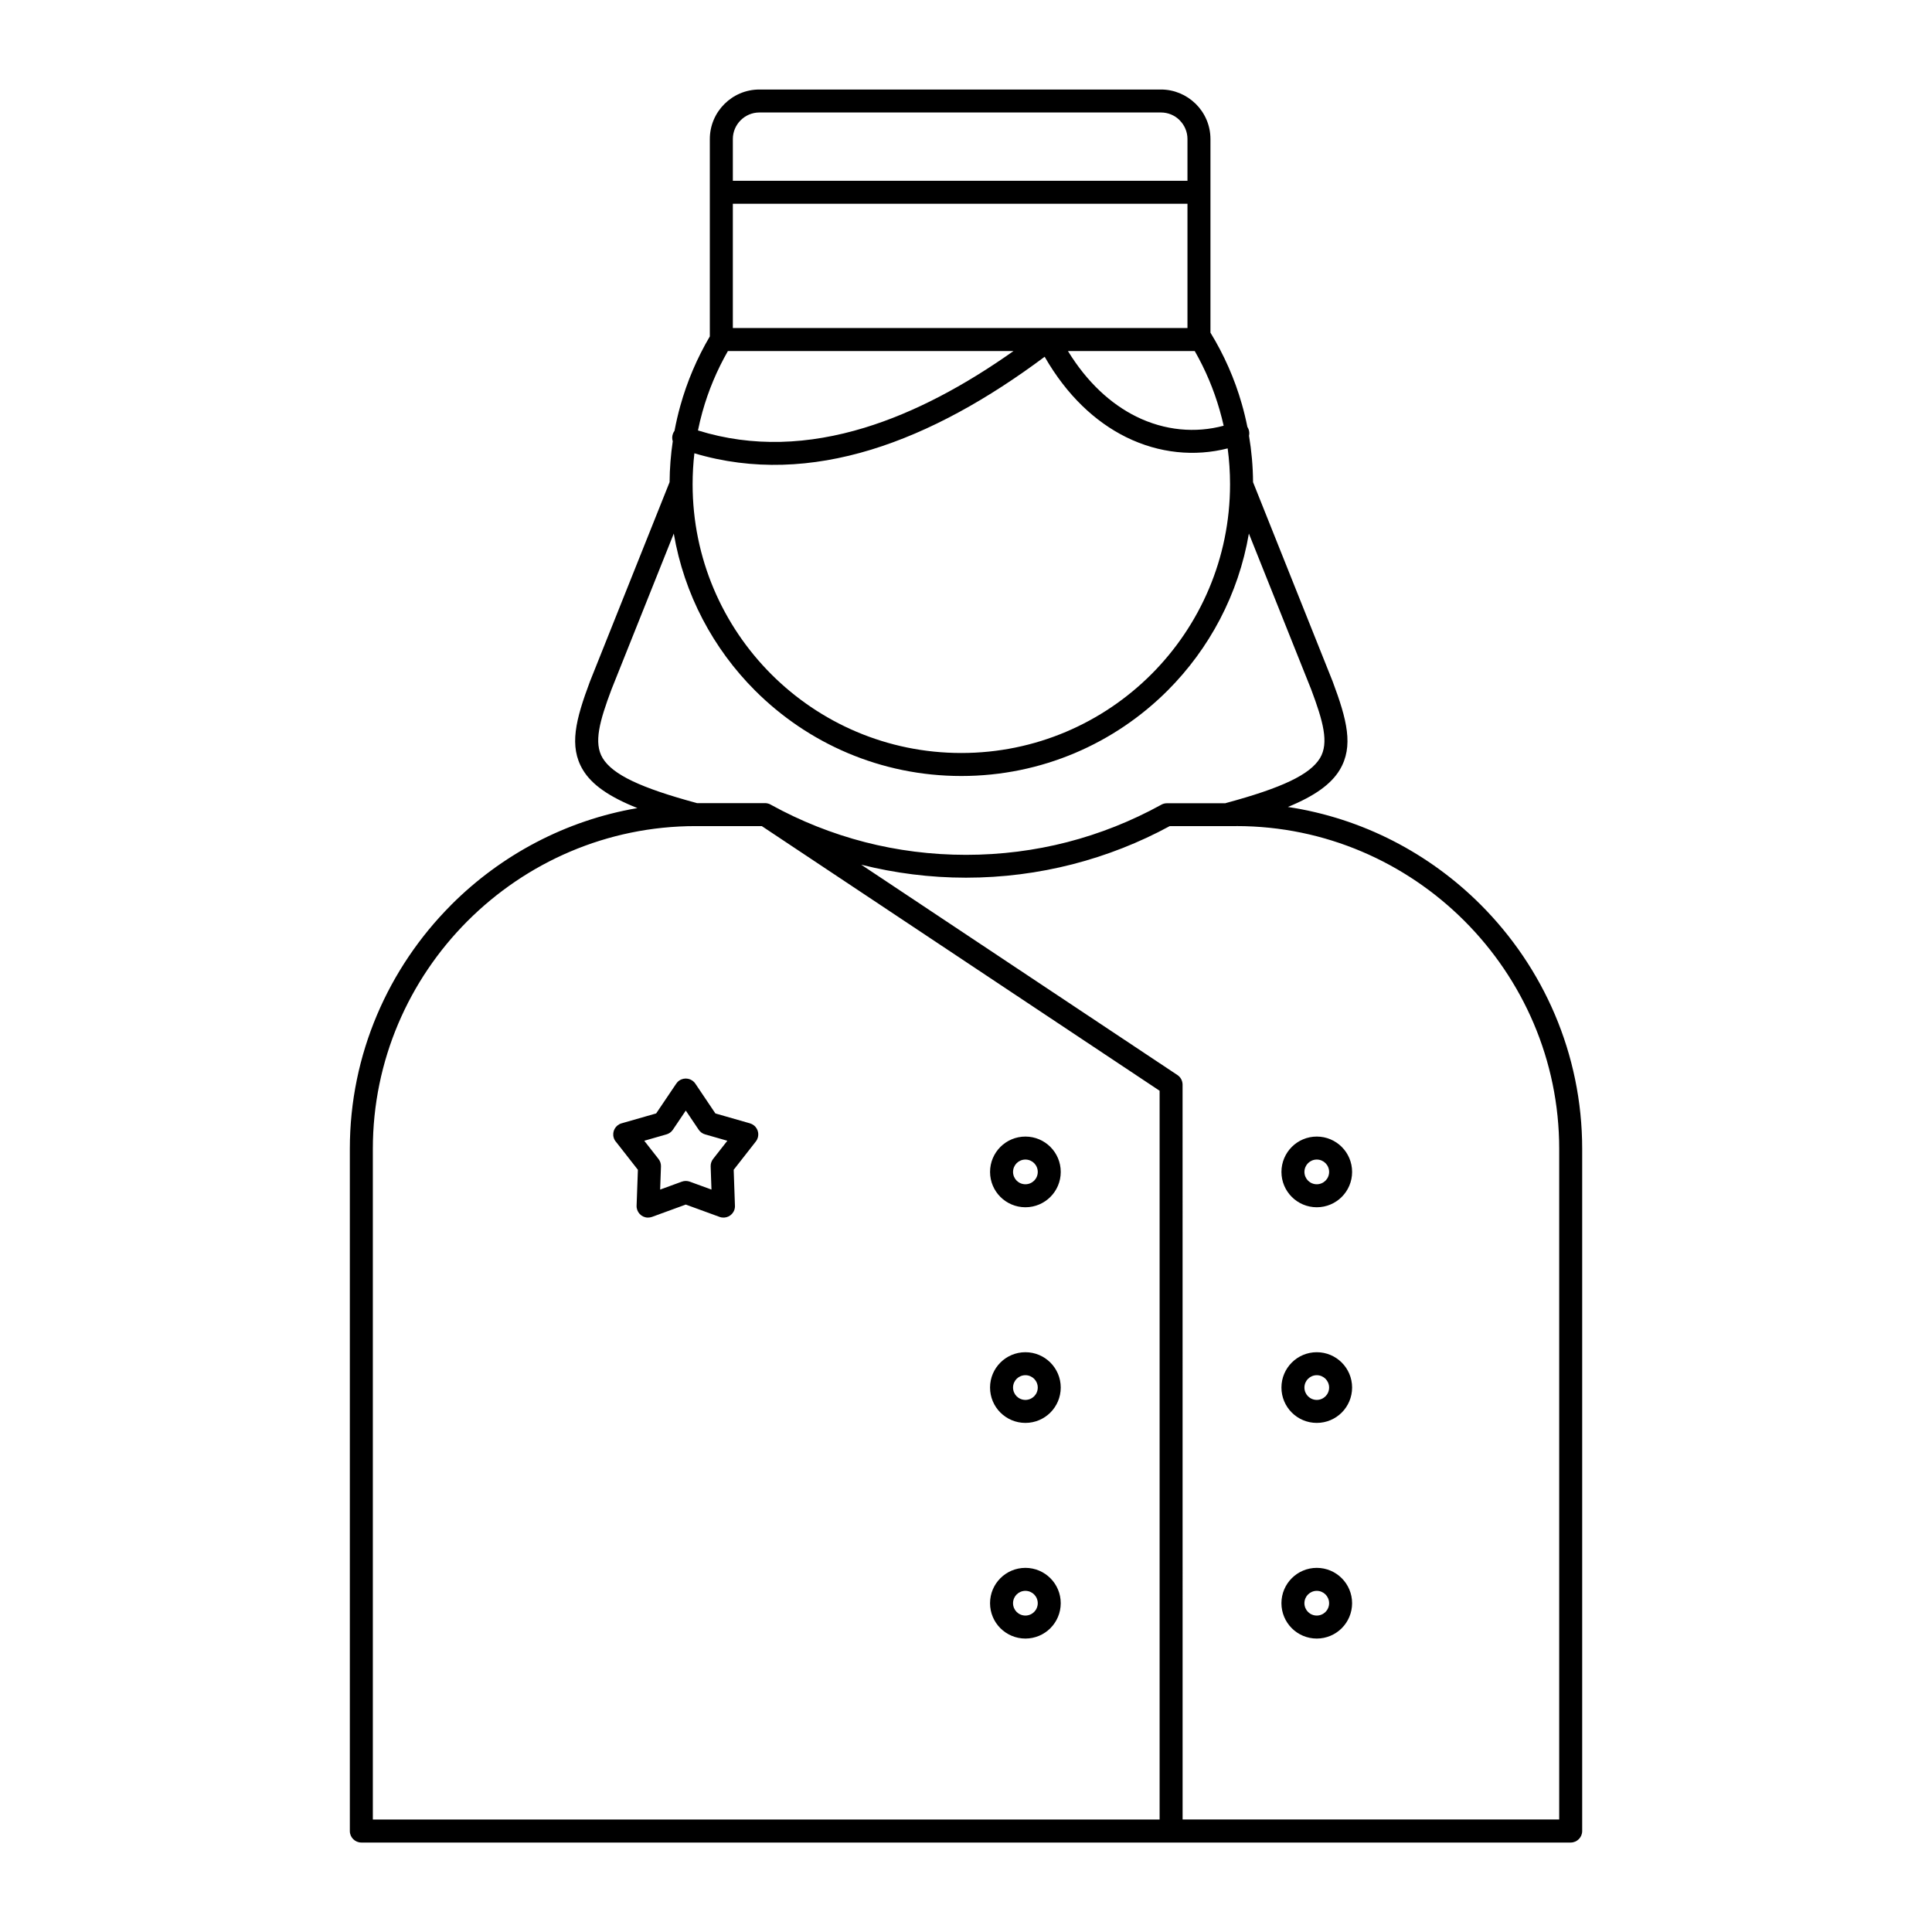 <?xml version="1.0" encoding="UTF-8"?>
<!-- Uploaded to: SVG Repo, www.svgrepo.com, Generator: SVG Repo Mixer Tools -->
<svg fill="#000000" width="800px" height="800px" version="1.1" viewBox="144 144 512 512" xmlns="http://www.w3.org/2000/svg">
 <path d="m471.68 362.93h-17.691c-8.008 4.352-16.656 7.769-25.734 10.105-9.051 2.32-18.535 3.562-28.246 3.562-9.543 0-18.871-1.203-27.777-3.445l83.801 55.746c0.879 0.582 1.355 1.547 1.363 2.535l0.008 194.75h99.801v-177.74c0-23.512-9.629-44.902-25.125-60.398s-36.887-25.125-60.398-25.125zm4.387-91.156 21.094 52.801c3.785 10.121 5.641 17.211 1.867 23.469-2.273 3.754-6.562 6.871-13.723 9.812 19.773 2.981 37.531 12.34 51.078 25.891 16.602 16.602 26.91 39.512 26.91 64.707v180.79c0 1.68-1.367 3.047-3.047 3.047h-320.49c-1.68 0-3.047-1.367-3.047-3.047v-180.79c0-25.098 10.246-47.934 26.746-64.527l0.168-0.18c13.133-13.133 30.234-22.332 49.293-25.598-7.594-3.023-12.086-6.223-14.43-10.105-3.773-6.262-1.918-13.348 1.867-23.469l21.094-52.801c0.031-3.672 0.316-7.285 0.84-10.828-0.195-0.617-0.203-1.305 0.031-1.957 0.105-0.297 0.25-0.57 0.434-0.816 0.418-2.227 0.922-4.414 1.523-6.57 1.82-6.551 4.477-12.746 7.836-18.453v-52.305c0-3.613 1.477-6.898 3.852-9.27 2.375-2.375 5.66-3.852 9.27-3.852h106.43c3.512 0 6.723 1.406 9.082 3.676l0.184 0.172c2.375 2.375 3.852 5.66 3.852 9.27v51.316c3.578 5.848 6.398 12.191 8.301 18.871 0.578 2.004 1.07 4.047 1.488 6.117 0.125 0.191 0.23 0.406 0.316 0.629 0.207 0.57 0.238 1.156 0.113 1.707 0.672 4.004 1.043 8.109 1.07 12.289zm-7.266 85.062c14.977-4.039 22.367-7.559 25.016-11.938 2.434-4.039 0.809-9.781-2.34-18.191l-16.512-41.309c-2.742 16.113-10.473 30.531-21.539 41.602-13.988 13.988-33.324 22.648-54.668 22.648s-40.672-8.656-54.66-22.648c-11.066-11.066-18.797-25.484-21.539-41.602l-16.512 41.309c-3.148 8.406-4.773 14.152-2.34 18.191 2.648 4.379 10.039 7.894 25.016 11.938h18.07l0.195 0.012 0.07 0.008h0.012l0.133 0.02 0.055 0.008 0.023 0.008 0.07 0.008 0.059 0.02h0.012l0.02 0.008 0.055 0.012 0.043 0.008 0.035 0.012 0.055 0.012 0.09 0.031h0.008l0.066 0.023 0.023 0.008 0.047 0.02 0.043 0.02 0.023 0.012 0.066 0.023 0.008 0.008 0.07 0.031 0.012 0.008 0.059 0.031 0.031 0.012 0.035 0.02 0.055 0.031 0.012 0.012 0.07 0.035c7.785 4.289 16.156 7.633 24.922 9.891 8.508 2.184 17.484 3.352 26.746 3.352 9.266 0 18.238-1.168 26.746-3.352 8.746-2.25 17.102-5.594 24.875-9.867 0.465-0.285 1.012-0.453 1.594-0.453h15.578zm-143.06 81.477-3.426 5.082c-0.418 0.617-1.023 1.035-1.691 1.227l-5.891 1.691 3.785 4.832c0.457 0.582 0.668 1.285 0.645 1.977l-0.219 6.129 5.766-2.106c0.695-0.25 1.422-0.23 2.07 0l5.766 2.106-0.215-6.137c-0.023-0.738 0.219-1.43 0.645-1.977l3.777-4.824-5.898-1.691c-0.719-0.203-1.305-0.648-1.691-1.227zm-7.856 0.762 5.297-7.856c0.215-0.332 0.5-0.637 0.855-0.875 1.391-0.934 3.289-0.57 4.227 0.82l5.324 7.91 9.164 2.625c0.363 0.113 0.715 0.285 1.035 0.535 1.32 1.031 1.555 2.941 0.523 4.262l-5.875 7.508 0.328 9.43c0.031 0.41-0.023 0.832-0.172 1.242-0.57 1.578-2.316 2.391-3.891 1.82l-8.961-3.273-8.969 3.273c-0.355 0.125-0.742 0.191-1.141 0.18-1.672-0.055-2.981-1.469-2.926-3.141l0.344-9.527-5.75-7.344c-0.309-0.332-0.543-0.742-0.672-1.207-0.457-1.613 0.48-3.301 2.094-3.762l9.164-2.625zm175.07 139.16c-2.59 0-4.934-1.055-6.621-2.742-1.691-1.691-2.742-4.039-2.742-6.629 0-2.59 1.055-4.934 2.742-6.621 1.691-1.691 4.035-2.742 6.621-2.742 2.59 0 4.934 1.055 6.621 2.742 1.691 1.691 2.742 4.035 2.742 6.621 0 2.59-1.055 4.938-2.742 6.629-1.691 1.691-4.035 2.742-6.621 2.742zm-2.316-7.051c0.582 0.582 1.41 0.957 2.316 0.957s1.73-0.375 2.316-0.957c0.582-0.582 0.957-1.418 0.957-2.32 0-0.906-0.375-1.73-0.957-2.316-0.582-0.582-1.41-0.957-2.316-0.957s-1.73 0.375-2.316 0.957c-0.582 0.582-0.957 1.41-0.957 2.316s0.375 1.738 0.957 2.32zm-74.898 7.051c-2.59 0-4.938-1.055-6.629-2.742-1.691-1.691-2.742-4.039-2.742-6.629 0-2.59 1.055-4.934 2.742-6.621 1.691-1.691 4.039-2.742 6.629-2.742 2.59 0 4.934 1.055 6.621 2.742 1.691 1.691 2.742 4.039 2.742 6.621 0 2.59-1.055 4.938-2.742 6.629-1.691 1.691-4.035 2.742-6.621 2.742zm-2.32-7.051c0.582 0.582 1.418 0.957 2.32 0.957 0.906 0 1.73-0.375 2.316-0.957 0.582-0.582 0.957-1.418 0.957-2.32 0-0.898-0.375-1.73-0.957-2.316-0.582-0.582-1.41-0.957-2.316-0.957s-1.738 0.375-2.32 0.957-0.957 1.41-0.957 2.316 0.375 1.738 0.957 2.32zm79.535-50.098c-2.59 0-4.934-1.055-6.621-2.742-1.691-1.691-2.742-4.039-2.742-6.629s1.055-4.934 2.742-6.621c1.691-1.691 4.035-2.742 6.621-2.742 2.59 0 4.934 1.055 6.621 2.742 1.691 1.691 2.742 4.035 2.742 6.621 0 2.59-1.055 4.938-2.742 6.629-1.691 1.691-4.035 2.742-6.621 2.742zm-2.316-7.051c0.582 0.582 1.41 0.957 2.316 0.957s1.73-0.375 2.316-0.957c0.582-0.582 0.957-1.418 0.957-2.32 0-0.906-0.375-1.73-0.957-2.316-0.582-0.582-1.41-0.957-2.316-0.957s-1.73 0.375-2.316 0.957c-0.582 0.582-0.957 1.41-0.957 2.316s0.375 1.738 0.957 2.32zm-74.898 7.051c-2.59 0-4.938-1.055-6.629-2.742-1.691-1.691-2.742-4.039-2.742-6.629s1.055-4.934 2.742-6.621c1.691-1.691 4.039-2.742 6.629-2.742 2.59 0 4.934 1.055 6.621 2.742 1.691 1.691 2.742 4.039 2.742 6.621 0 2.59-1.055 4.938-2.742 6.629-1.691 1.691-4.035 2.742-6.621 2.742zm-2.32-7.051c0.582 0.582 1.418 0.957 2.32 0.957 0.906 0 1.73-0.375 2.316-0.957 0.582-0.582 0.957-1.418 0.957-2.32 0-0.898-0.375-1.73-0.957-2.316-0.582-0.582-1.41-0.957-2.316-0.957s-1.738 0.375-2.32 0.957c-0.582 0.582-0.957 1.41-0.957 2.316s0.375 1.738 0.957 2.32zm79.535-50.098c-2.59 0-4.934-1.055-6.621-2.742-1.691-1.691-2.742-4.035-2.742-6.621 0-2.59 1.055-4.938 2.742-6.629 1.691-1.691 4.035-2.742 6.621-2.742 2.59 0 4.934 1.055 6.621 2.742 1.691 1.691 2.742 4.039 2.742 6.629 0 2.59-1.055 4.934-2.742 6.621-1.691 1.691-4.035 2.742-6.621 2.742zm-2.316-7.051c0.582 0.582 1.41 0.957 2.316 0.957s1.73-0.375 2.316-0.957c0.582-0.582 0.957-1.41 0.957-2.316s-0.375-1.738-0.957-2.32c-0.582-0.582-1.41-0.957-2.316-0.957s-1.73 0.375-2.316 0.957c-0.582 0.582-0.957 1.418-0.957 2.32 0 0.906 0.375 1.73 0.957 2.316zm-74.898 7.051c-2.59 0-4.938-1.055-6.629-2.742-1.691-1.691-2.742-4.035-2.742-6.621 0-2.59 1.055-4.938 2.742-6.629 1.691-1.691 4.039-2.742 6.629-2.742 2.59 0 4.934 1.055 6.621 2.742 1.691 1.691 2.742 4.039 2.742 6.629 0 2.59-1.055 4.934-2.742 6.621-1.691 1.691-4.035 2.742-6.621 2.742zm-2.32-7.051c0.582 0.582 1.418 0.957 2.32 0.957 0.906 0 1.73-0.375 2.316-0.957 0.582-0.582 0.957-1.41 0.957-2.316s-0.375-1.738-0.957-2.32c-0.582-0.582-1.41-0.957-2.316-0.957s-1.738 0.375-2.32 0.957-0.957 1.418-0.957 2.32c0 0.906 0.375 1.73 0.957 2.316zm-67.543-93.961h-17.555c-23.512 0-44.898 9.629-60.391 25.125l-0.148 0.145c-15.41 15.488-24.98 36.816-24.98 60.254v177.74h208.5v-193.13zm-16.91-104.85c14.531 4.523 29.383 3.777 44.117-0.715 13.328-4.062 26.605-11.215 39.504-20.332h-75.691c-2.891 5.051-5.184 10.484-6.766 16.184-0.445 1.594-0.832 3.215-1.168 4.863zm98.043-21.047c5.102 8.336 11.402 14.043 18.09 17.359 7.594 3.754 15.734 4.438 23.176 2.434-0.309-1.391-0.668-2.773-1.055-4.129-1.582-5.539-3.82-10.793-6.606-15.66h-33.609zm42.332 25.801c-8.695 2.215-18.133 1.355-26.934-2.992-8.109-4.016-15.672-11.016-21.566-21.293-14.859 11.098-30.344 19.844-45.996 24.625-15.578 4.75-31.328 5.582-46.832 0.957-0.309 2.695-0.469 5.426-0.469 8.207 0 19.66 7.973 37.469 20.855 50.355 12.883 12.883 30.691 20.863 50.355 20.863 19.66 0 37.477-7.981 50.359-20.863 12.883-12.883 20.855-30.691 20.855-50.355 0-3.219-0.215-6.391-0.629-9.504zm-10.656-70.918v-11.074c0-1.93-0.793-3.688-2.066-4.961l-0.133-0.145c-1.242-1.184-2.953-1.922-4.824-1.922h-106.43c-1.93 0-3.688 0.793-4.961 2.066-1.273 1.273-2.066 3.035-2.066 4.961v11.074zm0 39.023v-32.93h-120.48v32.93z"/>
</svg>